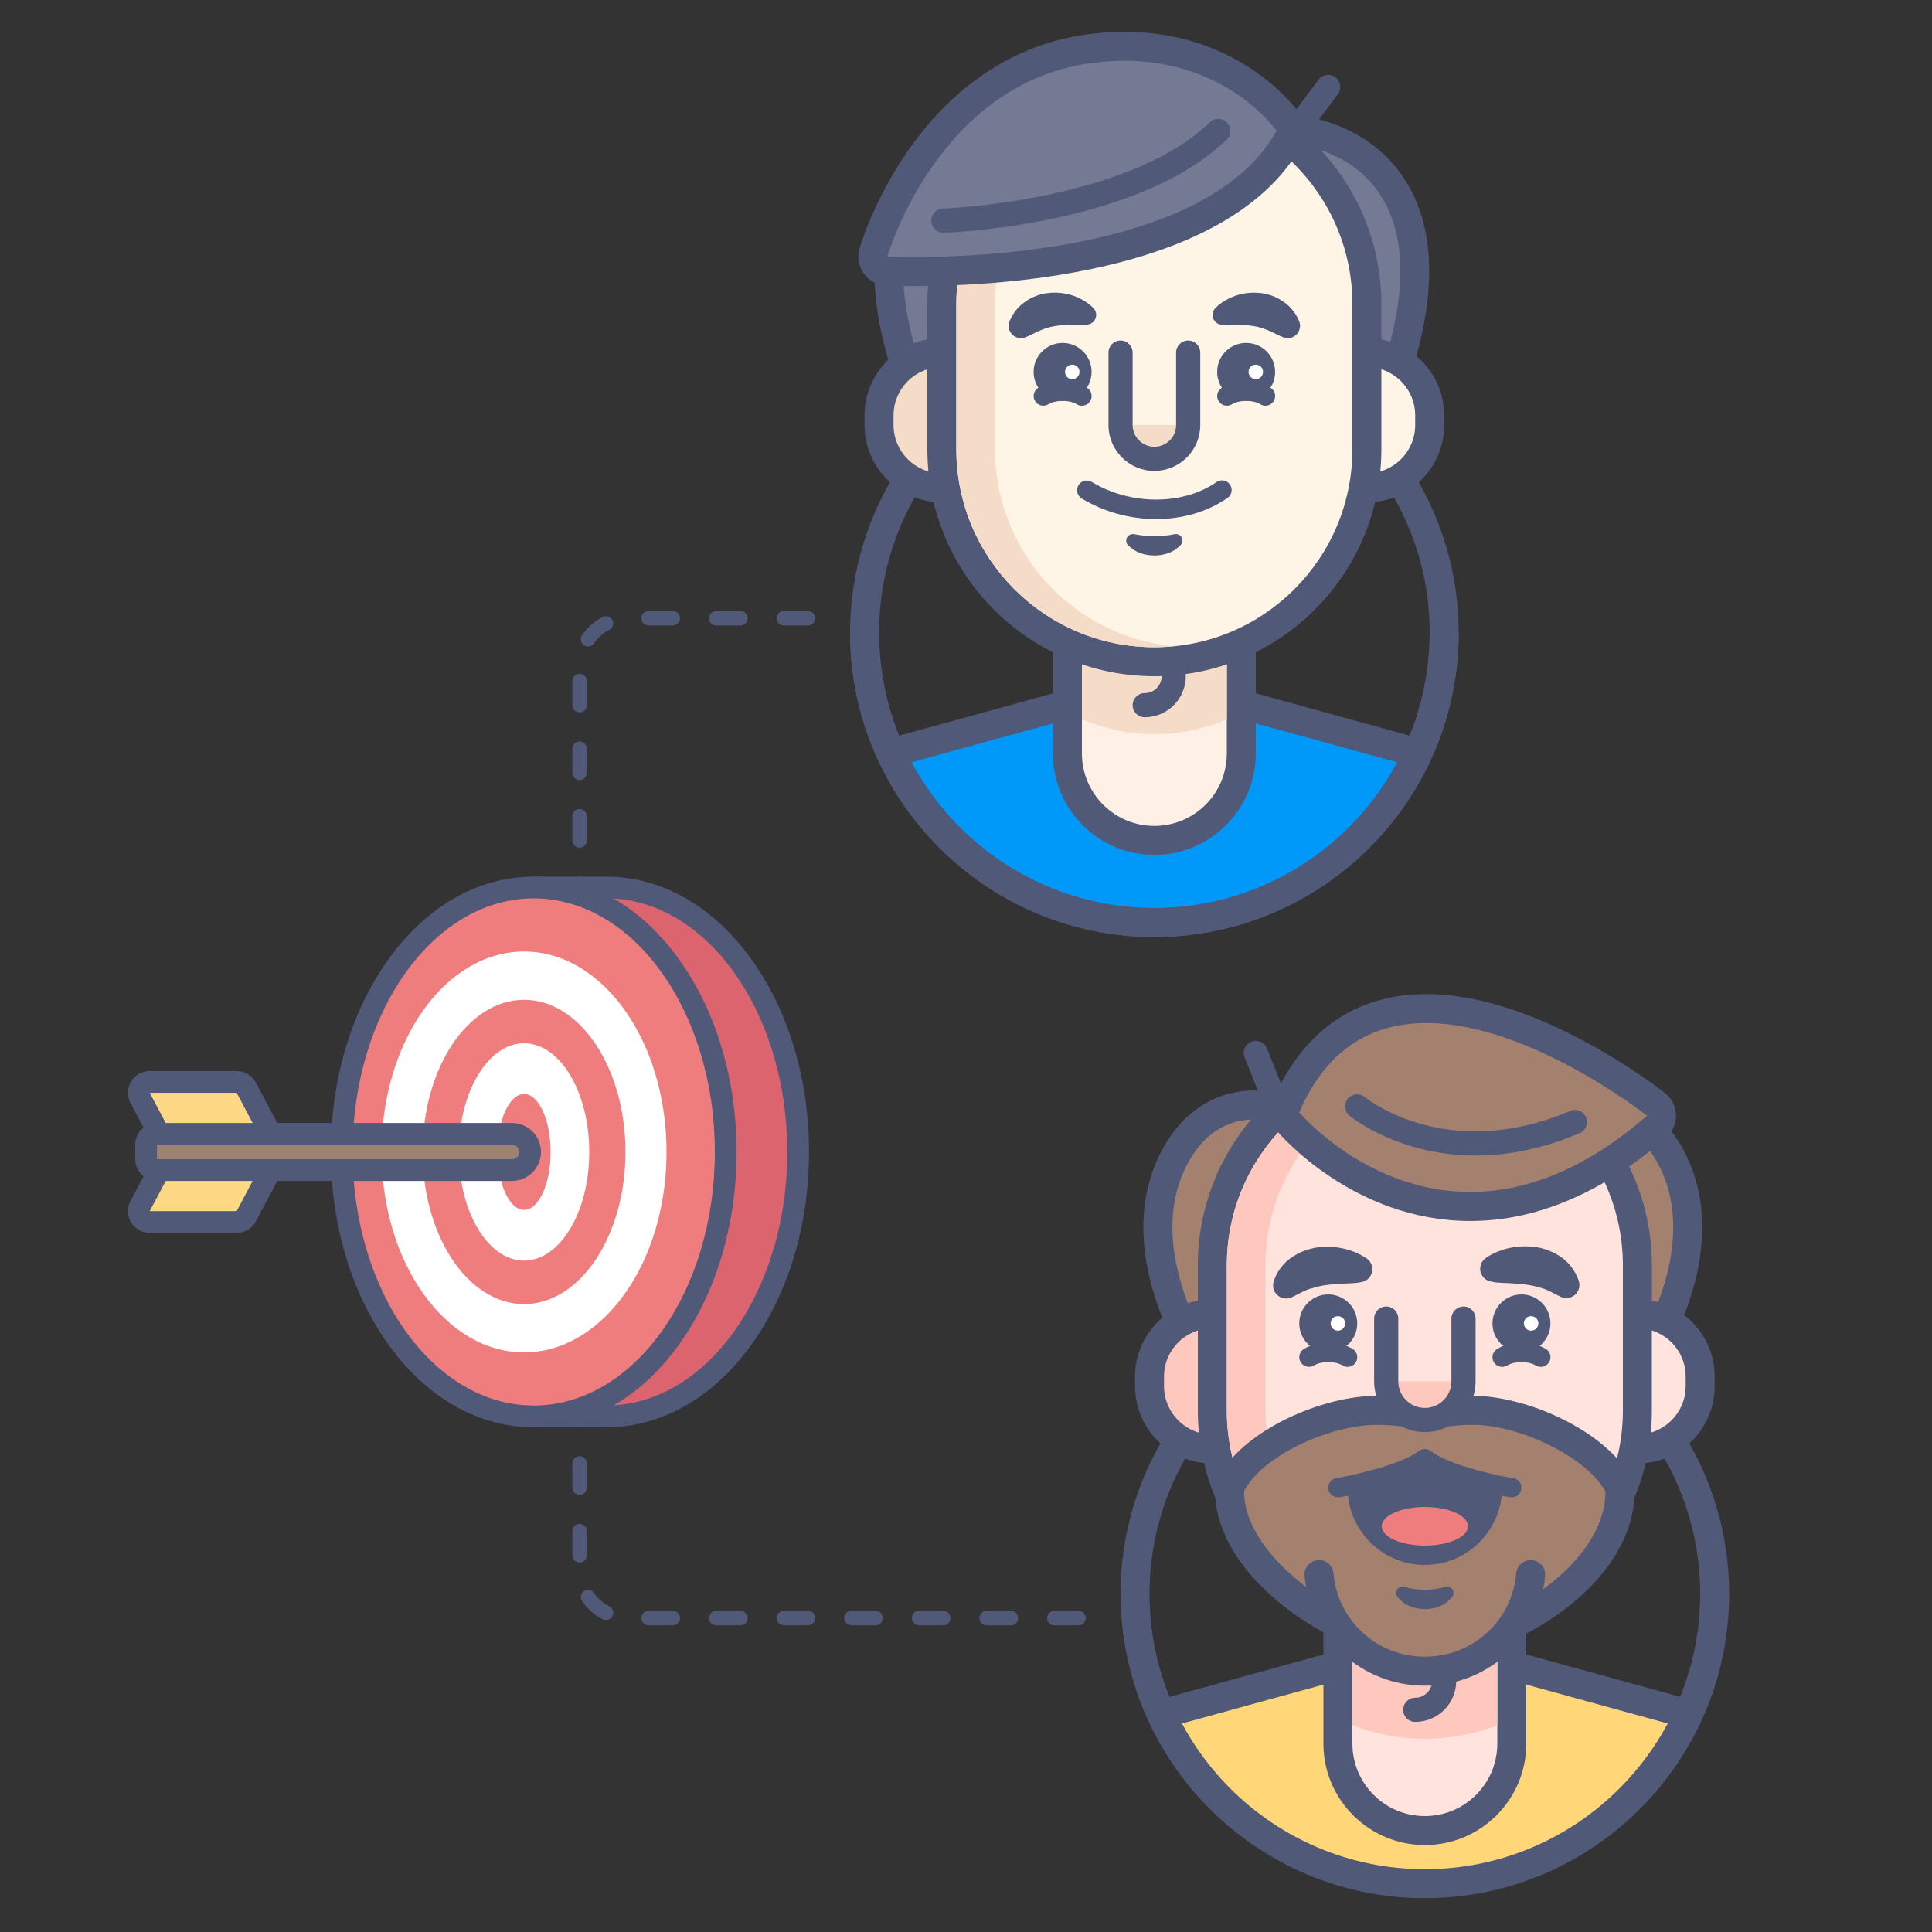 <?xml version="1.0" encoding="utf-8"?>
<!-- Generator: Adobe Illustrator 25.2.3, SVG Export Plug-In . SVG Version: 6.00 Build 0)  -->
<svg version="1.1" id="target-audience" xmlns="http://www.w3.org/2000/svg" xmlns:xlink="http://www.w3.org/1999/xlink" x="0px"
	 y="0px" viewBox="0 0 400 400" style="enable-background:new 0 0 400 400;" xml:space="preserve">
<rect x="0" y="0" width="400" height="400" fill="#333333" stroke="none"/>
<style type="text/css">
	.st0{fill:#515979;}
	.st1{fill:#DC646E;}
	.st2{fill:#EF7D7D;}
	.st3{fill:#FFFFFF;}
	.st4{fill:#FFD886;}
	.st5{fill:#9E8271;}
	.st6{fill:#0099FA;}
	.st7{fill:#747A94;}
	.st8{fill:#FFF0E6;}
	.st9{fill:#F5DCC8;}
	.st10{fill:#FFF5E6;}
	.st11{fill:#FFD678;}
	.st12{fill:#A3816E;}
	.st13{fill:#FFE3DC;}
	.st14{fill:#FFC8BE;}
</style>
<g>
	<g>
		<path class="st0" d="M120,203.5c-0.83,0-1.5-0.67-1.5-1.5v-5c0-0.83,0.67-1.5,1.5-1.5s1.5,0.67,1.5,1.5v5
			C121.5,202.83,120.83,203.5,120,203.5z M120,189.5c-0.83,0-1.5-0.67-1.5-1.5v-5c0-0.83,0.67-1.5,1.5-1.5s1.5,0.67,1.5,1.5v5
			C121.5,188.83,120.83,189.5,120,189.5z M120,175.5c-0.83,0-1.5-0.67-1.5-1.5v-5c0-0.83,0.67-1.5,1.5-1.5s1.5,0.67,1.5,1.5v5
			C121.5,174.83,120.83,175.5,120,175.5z M120,161.5c-0.83,0-1.5-0.67-1.5-1.5v-5c0-0.83,0.67-1.5,1.5-1.5s1.5,0.67,1.5,1.5v5
			C121.5,160.83,120.83,161.5,120,161.5z M120,147.5c-0.83,0-1.5-0.67-1.5-1.5v-5c0-0.83,0.67-1.5,1.5-1.5s1.5,0.67,1.5,1.5v5
			C121.5,146.83,120.83,147.5,120,147.5z M121.74,133.85c-0.29,0-0.59-0.08-0.85-0.26c-0.68-0.47-0.86-1.4-0.39-2.09
			c1.09-1.59,2.56-2.88,4.27-3.76c0.74-0.38,1.64-0.08,2.02,0.65c0.38,0.74,0.08,1.64-0.65,2.02c-1.26,0.64-2.35,1.6-3.16,2.78
			C122.69,133.63,122.22,133.85,121.74,133.85z M167.29,129.5h-5c-0.83,0-1.5-0.67-1.5-1.5s0.67-1.5,1.5-1.5h5
			c0.83,0,1.5,0.67,1.5,1.5S168.11,129.5,167.29,129.5z M153.29,129.5h-5c-0.83,0-1.5-0.67-1.5-1.5s0.67-1.5,1.5-1.5h5
			c0.83,0,1.5,0.67,1.5,1.5S154.11,129.5,153.29,129.5z M139.29,129.5h-5c-0.83,0-1.5-0.67-1.5-1.5s0.67-1.5,1.5-1.5h5
			c0.83,0,1.5,0.67,1.5,1.5S140.11,129.5,139.29,129.5z"/>
	</g>
	<g>
		<path class="st0" d="M223.29,336.5h-5c-0.83,0-1.5-0.67-1.5-1.5s0.67-1.5,1.5-1.5h5c0.83,0,1.5,0.67,1.5,1.5
			S224.11,336.5,223.29,336.5z M209.29,336.5h-5c-0.83,0-1.5-0.67-1.5-1.5s0.67-1.5,1.5-1.5h5c0.83,0,1.5,0.67,1.5,1.5
			S210.11,336.5,209.29,336.5z M195.29,336.5h-5c-0.83,0-1.5-0.67-1.5-1.5s0.67-1.5,1.5-1.5h5c0.83,0,1.5,0.67,1.5,1.5
			S196.11,336.5,195.29,336.5z M181.29,336.5h-5c-0.83,0-1.5-0.67-1.5-1.5s0.67-1.5,1.5-1.5h5c0.83,0,1.5,0.67,1.5,1.5
			S182.11,336.5,181.29,336.5z M167.29,336.5h-5c-0.83,0-1.5-0.67-1.5-1.5s0.67-1.5,1.5-1.5h5c0.83,0,1.5,0.67,1.5,1.5
			S168.11,336.5,167.29,336.5z M153.29,336.5h-5c-0.83,0-1.5-0.67-1.5-1.5s0.67-1.5,1.5-1.5h5c0.83,0,1.5,0.67,1.5,1.5
			S154.11,336.5,153.29,336.5z M139.29,336.5h-5c-0.83,0-1.5-0.67-1.5-1.5s0.67-1.5,1.5-1.5h5c0.83,0,1.5,0.67,1.5,1.5
			S140.11,336.5,139.29,336.5z M125.46,335.41c-0.23,0-0.46-0.05-0.68-0.16c-1.71-0.87-3.19-2.17-4.27-3.76
			c-0.47-0.68-0.29-1.62,0.39-2.08c0.69-0.47,1.62-0.29,2.09,0.39c0.8,1.17,1.9,2.13,3.16,2.78c0.74,0.38,1.03,1.28,0.65,2.02
			C126.53,335.11,126,335.41,125.46,335.41z M120,323.5c-0.83,0-1.5-0.67-1.5-1.5v-5c0-0.83,0.67-1.5,1.5-1.5s1.5,0.67,1.5,1.5v5
			C121.5,322.83,120.83,323.5,120,323.5z M120,309.5c-0.83,0-1.5-0.67-1.5-1.5v-5c0-0.83,0.67-1.5,1.5-1.5s1.5,0.67,1.5,1.5v5
			C121.5,308.83,120.83,309.5,120,309.5z M120,295.5c-0.83,0-1.5-0.67-1.5-1.5v-5c0-0.83,0.67-1.5,1.5-1.5s1.5,0.67,1.5,1.5v5
			C121.5,294.83,120.83,295.5,120,295.5z"/>
	</g>
	<g>
		<g>
			<path class="st1" d="M110.5,293.25c-1.24,0-2.25-1.01-2.25-2.25V186c0-1.24,1.01-2.25,2.25-2.25h15
				c21.92,0,39.75,24.56,39.75,54.75s-17.83,54.75-39.75,54.75H110.5z"/>
		</g>
		<g>
			<path class="st0" d="M125.5,186c20.71,0,37.5,23.51,37.5,52.5c0,28.99-16.79,52.5-37.5,52.5h-15V186H125.5 M125.5,181.5h-15
				c-2.49,0-4.5,2.01-4.5,4.5v105c0,2.49,2.01,4.5,4.5,4.5h15c11.51,0,22.23-6.13,30.18-17.26c7.62-10.67,11.82-24.79,11.82-39.74
				c0-14.95-4.2-29.07-11.82-39.74C147.73,187.63,137.01,181.5,125.5,181.5L125.5,181.5z"/>
		</g>
	</g>
	<g>
		<g>
			<ellipse class="st2" cx="110.5" cy="238.5" rx="39.75" ry="54.75"/>
		</g>
		<g>
			<path class="st0" d="M110.5,186c20.71,0,37.5,23.51,37.5,52.5S131.21,291,110.5,291S73,267.49,73,238.5S89.79,186,110.5,186
				 M110.5,181.5c-11.51,0-22.23,6.13-30.18,17.26C72.7,209.43,68.5,223.55,68.5,238.5s4.2,29.07,11.82,39.74
				c7.95,11.13,18.67,17.26,30.18,17.26s22.23-6.13,30.18-17.26c7.62-10.67,11.82-24.79,11.82-39.74s-4.2-29.07-11.82-39.74
				C132.73,187.63,122.01,181.5,110.5,181.5L110.5,181.5z"/>
		</g>
	</g>
	<g>
		<ellipse class="st3" cx="108.5" cy="238.5" rx="29.5" ry="41.5"/>
	</g>
	<g>
		<ellipse class="st2" cx="108.5" cy="238.5" rx="21" ry="31.5"/>
	</g>
	<g>
		<ellipse class="st3" cx="108.5" cy="238.5" rx="13.5" ry="22.5"/>
	</g>
	<g>
		<ellipse class="st2" cx="108.5" cy="238.5" rx="5.5" ry="12"/>
	</g>
	<g>
		<g>
			<g>
				<path class="st4" d="M35.5,237c-0.83,0-1.6-0.46-1.99-1.2l-4.5-8.5c-0.37-0.7-0.35-1.54,0.06-2.21
					c0.41-0.68,1.14-1.09,1.93-1.09h18c0.83,0,1.6,0.46,1.99,1.2l4.5,8.5c0.37,0.7,0.35,1.54-0.06,2.21
					c-0.41,0.68-1.14,1.09-1.93,1.09H35.5z"/>
			</g>
			<g>
				<path class="st0" d="M49,226.25l4.5,8.5h-18l-4.5-8.5H49 M49,221.75H31c-1.58,0-3.04,0.83-3.86,2.18
					c-0.81,1.35-0.86,3.03-0.12,4.43l4.5,8.5c0.78,1.47,2.31,2.39,3.98,2.39h18c1.58,0,3.04-0.83,3.86-2.18
					c0.81-1.35,0.86-3.03,0.12-4.43l-4.5-8.5C52.2,222.67,50.67,221.75,49,221.75L49,221.75z"/>
			</g>
		</g>
		<g>
			<g>
				<path class="st4" d="M31,253c-0.79,0-1.52-0.41-1.93-1.09c-0.41-0.68-0.43-1.52-0.06-2.21l4.5-8.5c0.39-0.74,1.15-1.2,1.99-1.2
					h18c0.79,0,1.52,0.41,1.93,1.09c0.41,0.68,0.43,1.52,0.06,2.21l-4.5,8.5c-0.39,0.74-1.15,1.2-1.99,1.2H31z"/>
			</g>
			<g>
				<path class="st0" d="M53.5,242.25l-4.5,8.5H31l4.5-8.5H53.5 M53.5,237.75h-18c-1.67,0-3.2,0.92-3.98,2.39l-4.5,8.5
					c-0.74,1.39-0.69,3.07,0.12,4.43c0.81,1.35,2.28,2.18,3.86,2.18h18c1.67,0,3.2-0.92,3.98-2.39l4.5-8.5
					c0.74-1.39,0.69-3.07-0.12-4.43C56.54,238.58,55.08,237.75,53.5,237.75L53.5,237.75z M53.5,246.75L53.5,246.75L53.5,246.75
					L53.5,246.75z"/>
			</g>
		</g>
		<g>
			<g>
				<path class="st5" d="M32.5,242.25c-1.24,0-2.25-1.01-2.25-2.25v-3c0-1.24,1.01-2.25,2.25-2.25H106c2.07,0,3.75,1.68,3.75,3.75
					s-1.68,3.75-3.75,3.75H32.5z"/>
			</g>
			<g>
				<path class="st0" d="M106,237c0.83,0,1.5,0.67,1.5,1.5s-0.67,1.5-1.5,1.5H32.5v-3H106 M106,232.5H32.5c-2.49,0-4.5,2.01-4.5,4.5
					v3c0,2.49,2.01,4.5,4.5,4.5H106c3.31,0,6-2.69,6-6S109.31,232.5,106,232.5L106,232.5z"/>
			</g>
		</g>
	</g>
	<g>
		<path class="st6" d="M239,191c24.2,0,45.05-14.34,54.53-34.98c-1.02-0.37-2.07-0.7-3.13-1L239,140.89l-51.4,14.14
			c-1.06,0.29-2.1,0.63-3.13,1C193.95,176.66,214.8,191,239,191z"/>
		<path class="st0" d="M188.39,157.92L239,144l50.61,13.92c0.88,0.24,1.74,0.52,2.6,0.82c0.93-1.78,1.77-3.6,2.52-5.48
			c-1.15-0.42-2.32-0.8-3.52-1.13l-50.61-13.92l-1.59-0.44l-1.59,0.44l-50.61,13.92c-1.2,0.33-2.37,0.71-3.52,1.13
			c0.75,1.87,1.59,3.7,2.52,5.48C186.65,158.44,187.51,158.16,188.39,157.92z"/>
		<path class="st0" d="M239,194c-34.74,0-63-28.26-63-63s28.26-63,63-63s63,28.26,63,63S273.74,194,239,194z M239,74
			c-31.43,0-57,25.57-57,57s25.57,57,57,57s57-25.57,57-57S270.43,74,239,74z"/>
		<g>
			<g>
				<path class="st7" d="M190.82,79.5c-1.29,0-2.43-0.82-2.84-2.04c-3.96-11.75-6.95-28.17,1.32-39.7
					c5.26-7.33,14.25-11.37,25.31-11.37c2.87,0,5.85,0.28,8.85,0.82c1.51,0.27,2.57,1.64,2.46,3.18l-3.43,45.84
					c-0.12,1.55-1.39,2.75-2.94,2.78C219.55,79,190.84,79.5,190.82,79.5z"/>
			</g>
			<g>
				<path class="st0" d="M214.61,29.39c2.72,0,5.51,0.26,8.32,0.77L219.5,76l-28.68,0.5C179.5,42.97,195.08,29.39,214.61,29.39
					 M214.61,23.39c-12.05,0-21.91,4.48-27.75,12.62c-9.02,12.56-5.92,29.99-1.73,42.4c0.82,2.44,3.11,4.08,5.68,4.08
					c0.04,0,0.07,0,0.11,0L219.6,82c3.1-0.05,5.65-2.46,5.88-5.55l3.43-45.84c0.23-3.06-1.89-5.8-4.91-6.35
					C220.82,23.68,217.66,23.39,214.61,23.39L214.61,23.39z"/>
			</g>
		</g>
		<g>
			<g>
				<path class="st7" d="M257.38,79c-1.55-0.03-2.82-1.23-2.94-2.78l-3.43-45.84c-0.12-1.53,0.95-2.9,2.46-3.18
					c3-0.54,5.98-0.82,8.85-0.82c11.06,0,20.05,4.04,25.31,11.37c4.57,6.36,8.5,18.41,1.32,39.7c-0.41,1.22-1.56,2.04-2.84,2.04
					C286.09,79.5,257.38,79,257.38,79z"/>
			</g>
			<g>
				<path class="st0" d="M262.32,29.39c19.53,0,35.11,13.58,23.79,47.11L257.43,76L254,30.16C256.81,29.66,259.6,29.39,262.32,29.39
					 M262.32,23.39v6V23.39C262.32,23.39,262.32,23.39,262.32,23.39c-3.05,0-6.21,0.29-9.39,0.87c-3.02,0.55-5.14,3.29-4.91,6.35
					l3.43,45.84c0.23,3.09,2.78,5.5,5.88,5.55l28.68,0.5c0.04,0,0.07,0,0.11,0c2.57,0,4.86-1.64,5.68-4.08
					c4.19-12.41,7.29-29.84-1.73-42.4C284.23,27.87,274.37,23.39,262.32,23.39L262.32,23.39z"/>
			</g>
		</g>
		<g>
			<g>
				<path class="st8" d="M239,174c-9.92,0-18-8.07-18-18v-35c0-1.66,1.34-3,3-3h30c1.66,0,3,1.34,3,3v35
					C257,165.93,248.92,174,239,174z"/>
			</g>
			<g>
				<g>
					<path class="st0" d="M254,121v35c0,8.28-6.72,15-15,15h0c-8.28,0-15-6.72-15-15v-35H254 M254,115h-30c-3.31,0-6,2.69-6,6v35
						c0,11.58,9.42,21,21,21s21-9.42,21-21v-35C260,117.69,257.31,115,254,115L254,115z"/>
				</g>
			</g>
		</g>
		<g>
			<path class="st9" d="M224,129v19.92c4.6,1.98,9.67,3.08,15,3.08c5.33,0,10.4-1.1,15-3.08V129H224z"/>
		</g>
		<g>
			<path class="st0" d="M237,148.5c-1.38,0-2.5-1.12-2.5-2.5s1.12-2.5,2.5-2.5c1.93,0,3.5-1.57,3.5-3.5s-1.57-3.5-3.5-3.5
				c-1.38,0-2.5-1.12-2.5-2.5s1.12-2.5,2.5-2.5c4.69,0,8.5,3.81,8.5,8.5S241.69,148.5,237,148.5z"/>
		</g>
		<g>
			<g>
				<path class="st10" d="M283,101c-1.66,0-3-1.34-3-3V76c0-1.66,1.34-3,3-3c7.17,0,13,5.83,13,13v2C296,95.17,290.17,101,283,101z"
					/>
			</g>
			<g>
				<g>
					<path class="st0" d="M283,76c5.52,0,10,4.48,10,10v2c0,5.52-4.48,10-10,10h0L283,76L283,76 M283,70c-3.31,0-6,2.69-6,6l0,22
						c0,1.59,0.63,3.12,1.76,4.24c1.13,1.13,2.65,1.76,4.24,1.76c8.82,0,16-7.18,16-16v-2C299,77.18,291.82,70,283,70L283,70z"/>
				</g>
			</g>
		</g>
		<g>
			<g>
				<path class="st9" d="M195,101c-7.17,0-13-5.83-13-13v-2c0-7.17,5.83-13,13-13c1.66,0,3,1.34,3,3v22
					C198,99.66,196.66,101,195,101z"/>
			</g>
			<g>
				<g>
					<path class="st0" d="M195,76v22h0c-5.52,0-10-4.48-10-10v-2C185,80.48,189.48,76,195,76L195,76 M195,70c-8.82,0-16,7.18-16,16
						v2c0,8.82,7.18,16,16,16c3.31,0,6-2.69,6-6l0-22c0-1.59-0.63-3.12-1.76-4.24C198.12,70.63,196.59,70,195,70L195,70z"/>
				</g>
			</g>
		</g>
		<g>
			<g>
				<path class="st10" d="M239,137c-24.26,0-44-19.74-44-44V63c0-24.26,19.74-44,44-44s44,19.74,44,44v30
					C283,117.26,263.26,137,239,137z"/>
			</g>
			<g>
				<path class="st0" d="M239,22c22.64,0,41,18.36,41,41v30c0,22.64-18.36,41-41,41h0c-22.64,0-41-18.36-41-41V63
					C198,40.36,216.36,22,239,22L239,22 M239,16c-25.92,0-47,21.08-47,47v30c0,25.92,21.08,47,47,47c25.92,0,47-21.08,47-47V63
					C286,37.08,264.92,16,239,16L239,16z"/>
			</g>
		</g>
		<g>
			<path class="st9" d="M206,93V63c0-21.29,16.23-38.79,37-40.8c-1.32-0.13-2.65-0.2-4-0.2c-22.64,0-41,18.36-41,41v30
				c0,22.64,18.36,41,41,41c1.35,0,2.68-0.07,4-0.2C222.23,131.79,206,114.29,206,93z"/>
		</g>
		<g>
			<circle class="st0" cx="258" cy="77" r="6"/>
		</g>
		<g>
			<circle class="st3" cx="260" cy="77" r="1.5"/>
		</g>
		<g>
			<circle class="st0" cx="220" cy="77" r="6"/>
		</g>
		<g>
			<path class="st0" d="M224,84c-0.35,0-0.71-0.09-1.03-0.29c-1.58-0.95-4.35-0.95-5.93,0c-0.95,0.57-2.18,0.27-2.75-0.68
				c-0.57-0.95-0.27-2.18,0.68-2.75c2.82-1.7,7.24-1.7,10.07,0c0.95,0.57,1.25,1.8,0.68,2.75C225.34,83.66,224.68,84,224,84z"/>
		</g>
		<g>
			<path class="st0" d="M262,84c-0.35,0-0.71-0.09-1.03-0.29c-1.58-0.95-4.35-0.95-5.93,0c-0.95,0.57-2.18,0.27-2.75-0.68
				c-0.57-0.95-0.27-2.18,0.68-2.75c2.82-1.7,7.24-1.7,10.07,0c0.95,0.57,1.25,1.8,0.68,2.75C263.34,83.66,262.68,84,262,84z"/>
		</g>
		<g>
			<circle class="st3" cx="222" cy="77" r="1.5"/>
		</g>
		<g>
			<path class="st0" d="M239.36,107.47c-5.29,0-10.71-1.42-15.4-4.27c-0.94-0.57-1.25-1.8-0.67-2.75c0.57-0.94,1.8-1.25,2.75-0.67
				c8,4.86,18.86,4.87,25.82,0.03c0.91-0.63,2.15-0.41,2.78,0.5c0.63,0.91,0.41,2.15-0.5,2.78
				C249.95,106.01,244.72,107.47,239.36,107.47z"/>
		</g>
		<g>
			<g>
				<path class="st0" d="M234.81,110.59c1.38,0.28,2.79,0.42,4.19,0.41c1.4,0.02,2.8-0.11,4.18-0.4c0.73-0.16,1.45,0.31,1.6,1.04
					c0.11,0.49-0.07,0.98-0.43,1.3l-0.54,0.47c-0.69,0.61-1.49,0.98-2.31,1.23c-0.82,0.26-1.67,0.35-2.52,0.37
					c-0.85-0.02-1.7-0.12-2.51-0.38c-0.81-0.25-1.6-0.61-2.29-1.21l-0.54-0.47c-0.56-0.49-0.62-1.34-0.14-1.91
					C233.85,110.65,234.35,110.5,234.81,110.59z"/>
			</g>
		</g>
		<g>
			<path class="st0" d="M269,28.5c-0.52,0-1.05-0.16-1.5-0.5c-1.1-0.83-1.33-2.4-0.5-3.5l6-8c0.83-1.1,2.39-1.33,3.5-0.5
				c1.1,0.83,1.33,2.4,0.5,3.5l-6,8C270.51,28.15,269.76,28.5,269,28.5z"/>
		</g>
		<g>
			<g>
				<path class="st7" d="M189.2,56.23c-3.48,0-5.55-0.1-5.64-0.1c-0.92-0.04-1.76-0.51-2.29-1.25c-0.53-0.75-0.7-1.7-0.44-2.58
					c0.11-0.38,2.79-9.49,9.53-19.25c9.05-13.09,21.13-21.02,34.94-22.94c2.53-0.35,5.05-0.53,7.49-0.53
					c22.86,0,33.52,15.17,33.97,15.81c0.64,0.94,0.7,2.15,0.15,3.15c-6.13,11.08-19.08,19-38.49,23.54
					C212.98,55.69,197.22,56.23,189.2,56.23C189.2,56.23,189.2,56.23,189.2,56.23z"/>
			</g>
			<g>
				<path class="st0" d="M232.79,12.58c21.54,0,31.49,14.51,31.49,14.51c-13.27,24-59.17,26.13-75.08,26.13
					c-3.45,0-5.49-0.1-5.49-0.1s10.31-35.65,42-40.04C228.2,12.74,230.56,12.58,232.79,12.58 M232.79,6.58
					c-2.58,0-5.23,0.19-7.9,0.56c-14.67,2.03-27.46,10.4-37,24.2c-7.01,10.15-9.83,19.72-9.94,20.12c-0.51,1.76-0.19,3.66,0.88,5.15
					c1.07,1.49,2.76,2.42,4.59,2.51c0.09,0,2.23,0.11,5.78,0.11c19.3,0,65.75-2.85,80.33-29.23c1.1-1.99,0.98-4.42-0.3-6.3
					C268.75,23,257.21,6.58,232.79,6.58L232.79,6.58z"/>
			</g>
		</g>
		<g>
			<path class="st0" d="M251.64,63.77c0.67-0.66,1.25-1.09,1.95-1.51c0.68-0.4,1.41-0.75,2.17-1.02c1.53-0.53,3.24-0.76,4.99-0.59
				c1.75,0.14,3.55,0.79,5,1.84c1.5,1.01,2.56,2.45,3.21,3.97c0.55,1.29-0.05,2.79-1.34,3.35c-0.67,0.29-1.39,0.26-2.01,0
				l-0.58-0.25c-1.09-0.47-1.88-0.99-2.72-1.26c-0.81-0.32-1.57-0.58-2.46-0.73c-0.87-0.16-1.84-0.26-2.91-0.28
				c-0.53-0.01-1.1-0.03-1.67,0c-0.56-0.01-1.21,0.06-1.72,0.01l-0.72-0.08c-1.1-0.12-1.9-1.12-1.78-2.22
				C251.11,64.51,251.33,64.09,251.64,63.77z"/>
		</g>
		<g>
			<path class="st0" d="M224.44,67.29c-0.51,0.06-1.16-0.02-1.72-0.01c-0.57-0.03-1.13-0.01-1.67,0c-1.07,0.02-2.04,0.12-2.91,0.28
				c-0.89,0.15-1.65,0.41-2.46,0.73c-0.84,0.27-1.63,0.79-2.72,1.26l-0.57,0.25c-1.29,0.56-2.79-0.03-3.35-1.33
				c-0.29-0.67-0.27-1.4,0-2.02c0.65-1.51,1.7-2.96,3.21-3.97c1.45-1.05,3.25-1.7,5-1.84c1.75-0.17,3.46,0.07,4.99,0.59
				c0.77,0.27,1.49,0.61,2.17,1.02c0.7,0.43,1.28,0.85,1.95,1.51c0.79,0.78,0.8,2.05,0.02,2.85c-0.34,0.34-0.77,0.54-1.21,0.59
				L224.44,67.29z"/>
		</g>
		<g>
			<path class="st0" d="M195.31,48.18c-1.34,0-2.45-1.06-2.5-2.41c-0.05-1.38,1.03-2.54,2.41-2.58c0.38-0.01,38.44-1.52,55.27-17.89
				c0.99-0.96,2.57-0.94,3.54,0.05s0.94,2.57-0.05,3.54c-18.22,17.72-56.95,19.24-58.59,19.3
				C195.37,48.18,195.34,48.18,195.31,48.18z"/>
		</g>
		<g>
			<path class="st9" d="M246,88c0,3.87-3.13,7-7,7h0c-3.87,0-7-3.13-7-7L246,88z"/>
		</g>
		<g>
			<path class="st0" d="M239,97.5c-5.24,0-9.5-4.26-9.5-9.5V73c0-1.38,1.12-2.5,2.5-2.5s2.5,1.12,2.5,2.5v15
				c0,2.48,2.02,4.5,4.5,4.5s4.5-2.02,4.5-4.5V73c0-1.38,1.12-2.5,2.5-2.5s2.5,1.12,2.5,2.5v15C248.5,93.24,244.24,97.5,239,97.5z"
				/>
		</g>
		<g>
			<path class="st0" d="M239,194c-34.74,0-63-28.26-63-63h6c0,31.43,25.57,57,57,57s57-25.57,57-57h6C302,165.74,273.74,194,239,194
				z"/>
		</g>
	</g>
	<g>
		<path class="st11" d="M295,390c24.2,0,45.05-14.34,54.53-34.98c-1.02-0.37-2.07-0.7-3.13-1L295,339.89l-51.4,14.14
			c-1.06,0.29-2.1,0.63-3.13,1C249.95,375.66,270.8,390,295,390z"/>
		<path class="st0" d="M295,393c-34.74,0-63-28.26-63-63s28.26-63,63-63s63,28.26,63,63S329.74,393,295,393z M295,273
			c-31.43,0-57,25.57-57,57s25.57,57,57,57s57-25.57,57-57S326.43,273,295,273z"/>
		<g>
			<g>
				<path class="st12" d="M264.13,287.68c-0.28,0-0.57-0.04-0.85-0.12l-12.47-3.68c-0.65-0.19-1.22-0.6-1.61-1.16
					c-0.68-0.97-16.45-24-5.83-43.45c4.74-8.68,11.55-10.5,16.42-10.5c5.5,0,9.87,2.33,10.05,2.43c1.05,0.57,1.67,1.7,1.56,2.89
					l-4.29,50.85c-0.08,0.9-0.55,1.71-1.3,2.22C265.32,287.5,264.73,287.68,264.13,287.68z"/>
			</g>
			<g>
				<path class="st0" d="M259.79,231.77c4.8,0,8.63,2.07,8.63,2.07l-4.29,50.85L251.66,281c0,0-15.51-22.25-5.66-40.29
					C249.88,233.6,255.27,231.77,259.79,231.77 M259.79,225.77c-8.04,0-14.81,4.28-19.06,12.06c-11.49,21.06,5.28,45.57,6,46.6
					c0.78,1.12,1.92,1.94,3.22,2.32l12.47,3.68c0.56,0.16,1.13,0.25,1.7,0.25c1.2,0,2.38-0.36,3.39-1.05
					c1.49-1.02,2.44-2.65,2.59-4.45l4.29-50.85c0.2-2.38-1.03-4.65-3.13-5.78C270.74,228.27,265.93,225.77,259.79,225.77
					L259.79,225.77z"/>
			</g>
		</g>
		<g>
			<g>
				<path class="st12" d="M325.01,287.68c-0.6,0-1.19-0.18-1.69-0.52c-0.74-0.51-1.22-1.33-1.3-2.22l-4.29-50.85
					c-0.1-1.19,0.51-2.33,1.56-2.89c0.18-0.1,4.56-2.43,10.05-2.43c4.88,0,11.69,1.82,16.42,10.5c4.44,8.13,4.81,18.27,1.07,29.31
					c-2.75,8.13-6.73,13.89-6.9,14.13c-0.39,0.56-0.96,0.97-1.61,1.16l-12.47,3.68C325.58,287.64,325.3,287.68,325.01,287.68z"/>
			</g>
			<g>
				<path class="st0" d="M329.36,231.77c4.52,0,9.91,1.83,13.79,8.94c9.85,18.04-5.66,40.29-5.66,40.29l-12.47,3.68l-4.29-50.85
					C320.73,233.83,324.55,231.77,329.36,231.77 M329.36,225.77C329.36,225.77,329.36,225.77,329.36,225.77
					c-6.14,0-10.95,2.5-11.48,2.79c-2.1,1.13-3.33,3.41-3.13,5.78l4.29,50.85c0.15,1.8,1.1,3.43,2.59,4.45
					c1.01,0.69,2.19,1.05,3.39,1.05c0.57,0,1.14-0.08,1.7-0.25l12.47-3.68c1.31-0.39,2.44-1.21,3.22-2.32
					c0.72-1.03,17.5-25.54,6-46.6C344.17,230.05,337.4,225.77,329.36,225.77L329.36,225.77z"/>
			</g>
		</g>
		<g>
			<path class="st0" d="M244.39,356.92L295,343l50.61,13.92c0.88,0.24,1.74,0.52,2.6,0.82c0.93-1.78,1.77-3.6,2.52-5.48
				c-1.15-0.42-2.32-0.8-3.52-1.13l-50.61-13.92l-1.59-0.44l-1.59,0.44l-50.61,13.92c-1.2,0.33-2.37,0.71-3.52,1.13
				c0.75,1.87,1.59,3.7,2.52,5.48C242.65,357.44,243.51,357.16,244.39,356.92z"/>
		</g>
		<g>
			<g>
				<path class="st13" d="M295,379c-9.92,0-18-8.08-18-18v-35c0-1.66,1.34-3,3-3h30c1.66,0,3,1.34,3,3v35
					C313,370.92,304.92,379,295,379z"/>
			</g>
			<g>
				<path class="st0" d="M310,326v35c0,8.28-6.72,15-15,15h0c-8.28,0-15-6.72-15-15v-35H310 M310,320h-30c-3.31,0-6,2.69-6,6v35
					c0,11.58,9.42,21,21,21s21-9.42,21-21v-35C316,322.69,313.31,320,310,320L310,320z"/>
			</g>
		</g>
		<g>
			<path class="st14" d="M280,332v25.16c4.65,1.83,9.7,2.84,15,2.84h0c5.3,0,10.35-1.02,15-2.84V332H280z"/>
		</g>
		<g>
			<path class="st0" d="M293,356.5c-1.38,0-2.5-1.12-2.5-2.5s1.12-2.5,2.5-2.5c1.93,0,3.5-1.57,3.5-3.5s-1.57-3.5-3.5-3.5
				c-1.38,0-2.5-1.12-2.5-2.5s1.12-2.5,2.5-2.5c4.69,0,8.5,3.81,8.5,8.5S297.69,356.5,293,356.5z"/>
		</g>
		<g>
			<g>
				<path class="st13" d="M339,300c-1.66,0-3-1.34-3-3v-22c0-1.66,1.34-3,3-3c7.17,0,13,5.83,13,13v2C352,294.17,346.17,300,339,300
					z"/>
			</g>
			<g>
				<g>
					<path class="st0" d="M339,275c5.52,0,10,4.48,10,10v2c0,5.52-4.48,10-10,10h0L339,275L339,275 M339,269c-3.31,0-6,2.69-6,6
						l0,22c0,1.59,0.63,3.12,1.76,4.24S337.41,303,339,303c8.82,0,16-7.18,16-16v-2C355,276.18,347.82,269,339,269L339,269z"/>
				</g>
			</g>
		</g>
		<g>
			<g>
				<path class="st14" d="M251,300c-7.17,0-13-5.83-13-13v-2c0-7.17,5.83-13,13-13c1.66,0,3,1.34,3,3v22
					C254,298.66,252.66,300,251,300z"/>
			</g>
			<g>
				<g>
					<path class="st0" d="M251,275v22c-5.52,0-10-4.48-10-10v-2C241,279.48,245.48,275,251,275 M251,269c-8.82,0-16,7.18-16,16v2
						c0,8.82,7.18,16,16,16c3.31,0,6-2.69,6-6v-22C257,271.69,254.31,269,251,269L251,269z"/>
				</g>
			</g>
		</g>
		<g>
			<g>
				<path class="st13" d="M295,336c-24.26,0-44-19.74-44-44v-30c0-24.26,19.74-44,44-44s44,19.74,44,44v30
					C339,316.26,319.26,336,295,336z"/>
			</g>
			<g>
				<path class="st0" d="M295,221c22.64,0,41,18.36,41,41v30c0,22.64-18.36,41-41,41h0c-22.64,0-41-18.36-41-41v-30
					C254,239.36,272.36,221,295,221L295,221 M295,215c-25.92,0-47,21.08-47,47v30c0,25.92,21.08,47,47,47c25.92,0,47-21.08,47-47
					v-30C342,236.08,320.92,215,295,215L295,215z"/>
			</g>
		</g>
		<g>
			<path class="st14" d="M262,292v-30c0-21.29,16.23-38.79,37-40.8c-1.32-0.13-2.65-0.2-4-0.2c-22.64,0-41,18.36-41,41v30
				c0,22.64,18.36,41,41,41c1.35,0,2.68-0.07,4-0.2C278.23,330.79,262,313.29,262,292z"/>
		</g>
		<g>
			<path class="st0" d="M307.62,260.45c0.85-0.58,1.55-0.93,2.37-1.28c0.8-0.32,1.63-0.6,2.49-0.78c1.72-0.37,3.55-0.47,5.44-0.21
				c1.89,0.29,3.83,1.02,5.48,2.23c1.67,1.21,2.88,2.98,3.47,4.8c0.46,1.42-0.33,2.95-1.75,3.41c-0.69,0.22-1.41,0.15-2.01-0.14
				l-0.69-0.34c-1.16-0.57-1.97-1.05-2.88-1.34c-0.91-0.29-1.81-0.54-2.85-0.73c-1.05-0.17-2.2-0.28-3.44-0.35
				c-0.61-0.05-1.26-0.08-1.9-0.1c-0.63-0.05-1.37-0.04-1.93-0.15l-0.79-0.15c-1.46-0.29-2.41-1.7-2.13-3.16
				C306.64,261.44,307.07,260.84,307.62,260.45z"/>
		</g>
		<g>
			<path class="st0" d="M281.17,265.56c-0.55,0.11-1.3,0.1-1.93,0.15c-0.65,0.02-1.29,0.06-1.9,0.1c-1.23,0.07-2.39,0.18-3.44,0.35
				c-1.04,0.2-1.94,0.45-2.85,0.73c-0.91,0.29-1.73,0.77-2.88,1.34l-0.69,0.34c-1.34,0.66-2.97,0.1-3.63-1.24
				c-0.32-0.65-0.35-1.38-0.15-2.02c0.59-1.83,1.79-3.59,3.47-4.8c1.65-1.22,3.6-1.94,5.48-2.23c1.89-0.27,3.72-0.16,5.44,0.21
				c0.86,0.18,1.69,0.46,2.49,0.78c0.82,0.35,1.52,0.7,2.37,1.28c1.23,0.84,1.54,2.52,0.7,3.75c-0.41,0.6-1.03,0.99-1.7,1.12
				L281.17,265.56z"/>
		</g>
		<g>
			<g>
				<circle class="st0" cx="315" cy="274" r="6"/>
			</g>
			<g>
				<circle class="st3" cx="317" cy="274" r="1.5"/>
			</g>
			<g>
				<path class="st0" d="M319,283c-0.35,0-0.71-0.09-1.03-0.29c-1.58-0.95-4.35-0.95-5.93,0c-0.95,0.57-2.18,0.27-2.75-0.68
					c-0.57-0.95-0.27-2.17,0.68-2.75c2.82-1.71,7.24-1.71,10.07,0c0.95,0.57,1.25,1.8,0.68,2.75C320.34,282.66,319.68,283,319,283z"
					/>
			</g>
		</g>
		<g>
			<g>
				<circle class="st0" cx="275" cy="274" r="6"/>
			</g>
			<g>
				<path class="st0" d="M279,283c-0.35,0-0.71-0.09-1.03-0.29c-1.58-0.95-4.35-0.95-5.93,0c-0.95,0.57-2.18,0.27-2.75-0.68
					c-0.57-0.95-0.27-2.17,0.68-2.75c2.82-1.71,7.24-1.71,10.07,0c0.95,0.57,1.25,1.8,0.68,2.75C280.34,282.66,279.68,283,279,283z"
					/>
			</g>
			<g>
				<circle class="st3" cx="277" cy="274" r="1.5"/>
			</g>
		</g>
		<g>
			<g>
				<path class="st12" d="M295,341c-16.91,0-40.42-16.26-40.42-32.26c0-0.47,0.11-0.93,0.32-1.35c4.38-8.67,19.78-15.39,30.1-15.39
					c3.36,0,6.72,0.39,10,1.15c3.28-0.76,6.64-1.15,10-1.15c9.9,0,25.5,6.88,30.04,15.42c0.23,0.43,0.35,0.92,0.35,1.41
					c0,7.91-5.22,16.21-14.32,22.76C313.01,337.39,303.02,341,295,341z"/>
			</g>
			<g>
				<g>
					<path class="st0" d="M305,295c9.45,0,23.56,6.62,27.39,13.83C332.39,324.12,310,338,295,338c-15,0-37.43-15-37.43-29.26
						C261.34,301.28,275.52,295,285,295h0c3.45,0,6.8,0.43,10,1.23C298.2,295.43,301.55,295,305,295L305,295 M305,289
						c-3.36,0-6.72,0.36-10,1.07c-3.28-0.71-6.64-1.07-10-1.07c-5.57,0-12.3,1.7-18.46,4.67c-3.98,1.92-11.14,6.07-14.32,12.37
						c-0.42,0.84-0.64,1.77-0.64,2.71c0,8.47,5.66,17.51,15.52,24.8C275.95,340.09,286.38,344,295,344c8.61,0,19.28-3.83,27.83-9.98
						c10.03-7.23,15.56-16.17,15.56-25.19c0-0.98-0.24-1.95-0.7-2.81C332.51,296.27,316.16,289,305,289L305,289z"/>
				</g>
			</g>
		</g>
		<g>
			<path class="st14" d="M303,286c0,4.42-3.58,8-8,8l0,0c-4.42,0-8-3.58-8-8H303z"/>
		</g>
		<g>
			<path class="st0" d="M295,296.5c-5.79,0-10.5-4.71-10.5-10.5v-13c0-1.38,1.12-2.5,2.5-2.5s2.5,1.12,2.5,2.5v13
				c0,3.03,2.47,5.5,5.5,5.5s5.5-2.47,5.5-5.5v-13c0-1.38,1.12-2.5,2.5-2.5s2.5,1.12,2.5,2.5v13
				C305.5,291.79,300.79,296.5,295,296.5z"/>
		</g>
		<g>
			<path class="st12" d="M316.91,326c-1.01,11.21-10.43,20-21.91,20h0c-11.48,0-20.9-8.79-21.91-20"/>
			<path class="st0" d="M295,349c-13.03,0-23.73-9.77-24.9-22.73c-0.15-1.65,1.07-3.11,2.72-3.26c1.65-0.14,3.11,1.07,3.26,2.72
				C276.96,335.58,285.1,343,295,343s18.04-7.42,18.92-17.27c0.15-1.65,1.61-2.86,3.26-2.72c1.65,0.15,2.87,1.61,2.72,3.26
				C318.73,339.23,308.03,349,295,349z"/>
		</g>
		<g>
			<g>
				<path class="st12" d="M304.4,249.78c-22.71,0-37.09-16.84-37.7-17.56c-0.73-0.87-0.9-2.07-0.46-3.11
					c5.69-13.29,15.75-20.31,29.07-20.31c22.21,0,46.52,19.03,47.55,19.84c0.7,0.55,1.12,1.39,1.14,2.28
					c0.02,0.89-0.36,1.75-1.03,2.33C330.37,244.22,317.39,249.78,304.4,249.78C304.4,249.78,304.4,249.78,304.4,249.78z"/>
			</g>
			<g>
				<path class="st0" d="M295.31,211.81C316.73,211.81,341,231,341,231c-13.59,11.82-26.03,15.78-36.6,15.78
					c-21.57,0-35.4-16.48-35.4-16.48C274.93,216.45,284.78,211.81,295.31,211.81 M295.31,205.81c-14.62,0-25.63,7.65-31.83,22.13
					c-0.89,2.08-0.54,4.49,0.92,6.22c0.64,0.76,15.9,18.63,39.99,18.63c13.74,0,27.38-5.8,40.54-17.25c1.35-1.17,2.1-2.88,2.06-4.67
					c-0.04-1.78-0.88-3.46-2.28-4.57C343.66,225.46,318.55,205.81,295.31,205.81L295.31,205.81z"/>
			</g>
		</g>
		<g>
			<path class="st0" d="M305.52,239.24c-15.81,0-25.55-7.78-26.11-8.24c-1.07-0.88-1.22-2.45-0.35-3.52
				c0.87-1.07,2.45-1.22,3.51-0.35l0,0c0.69,0.56,17.25,13.63,42.53,2.87c1.27-0.54,2.74,0.05,3.28,1.32
				c0.54,1.27-0.05,2.74-1.32,3.28C319.06,238.01,311.81,239.24,305.52,239.24z"/>
		</g>
		<g>
			<g>
				<path class="st0" d="M295,322c-7.72,0-14-6.28-14-14c0-1.1,0.9-2,2-2h24c1.1,0,2,0.9,2,2C309,315.72,302.72,322,295,322z"/>
			</g>
			<g>
				<path class="st0" d="M307,308L307,308 M307,308c0,6.63-5.37,12-12,12s-12-5.37-12-12H307 M307,304L307,304H283
					c-2.21,0-4,1.79-4,4c0,8.82,7.18,16,16,16c8.77,0,15.91-7.09,16-15.84c0-0.05,0-0.11,0-0.16C311,305.79,309.21,304,307,304
					L307,304z M307,312L307,312L307,312L307,312z"/>
			</g>
		</g>
		<g>
			<ellipse class="st2" cx="295" cy="316" rx="8.93" ry="4"/>
		</g>
		<g>
			<g>
				<g>
					<path class="st0" d="M290.82,328.54c0.67,0.21,1.37,0.37,2.07,0.45c0.7,0.1,1.41,0.16,2.11,0.18c0.71-0.02,1.41-0.07,2.11-0.17
						c0.7-0.08,1.39-0.24,2.05-0.46c0.71-0.23,1.48,0.15,1.71,0.86c0.17,0.51,0.01,1.05-0.35,1.4l-0.69,0.66
						c-0.69,0.66-1.48,1.05-2.3,1.31c-0.82,0.28-1.68,0.37-2.53,0.39c-0.85-0.02-1.71-0.12-2.53-0.4c-0.82-0.26-1.61-0.65-2.29-1.3
						l-0.69-0.65c-0.55-0.51-0.57-1.37-0.06-1.91C289.79,328.51,290.34,328.38,290.82,328.54z"/>
				</g>
			</g>
		</g>
		<g>
			<path class="st12" d="M277,308c0,0,12.99-2.21,18-6c5.01,3.79,17.6,6.02,18,6v-7.01l-18-3.26l-18,3.42V308z"/>
		</g>
		<g>
			<path class="st0" d="M277,310c-0.96,0-1.8-0.69-1.97-1.66c-0.19-1.09,0.55-2.12,1.63-2.31c3.48-0.59,13.34-2.76,17.13-5.62
				c0.71-0.54,1.7-0.54,2.41,0c4.39,3.32,15.77,5.46,16.91,5.6c1.02,0.06,1.84,0.88,1.88,1.92c0.04,1.1-0.82,2.03-1.92,2.08
				c-0.01,0-0.01,0-0.02,0c-0.96,0-12.17-2.03-18.06-5.59c-5.87,3.52-17.15,5.48-17.66,5.57C277.22,309.99,277.11,310,277,310z"/>
		</g>
		<g>
			<path class="st0" d="M264,230.5c-0.99,0-1.93-0.59-2.32-1.57l-4-10c-0.51-1.28,0.11-2.74,1.39-3.25
				c1.28-0.52,2.74,0.11,3.25,1.39l4,10c0.51,1.28-0.11,2.74-1.39,3.25C264.62,230.44,264.31,230.5,264,230.5z"/>
		</g>
	</g>
</g>
</svg>
